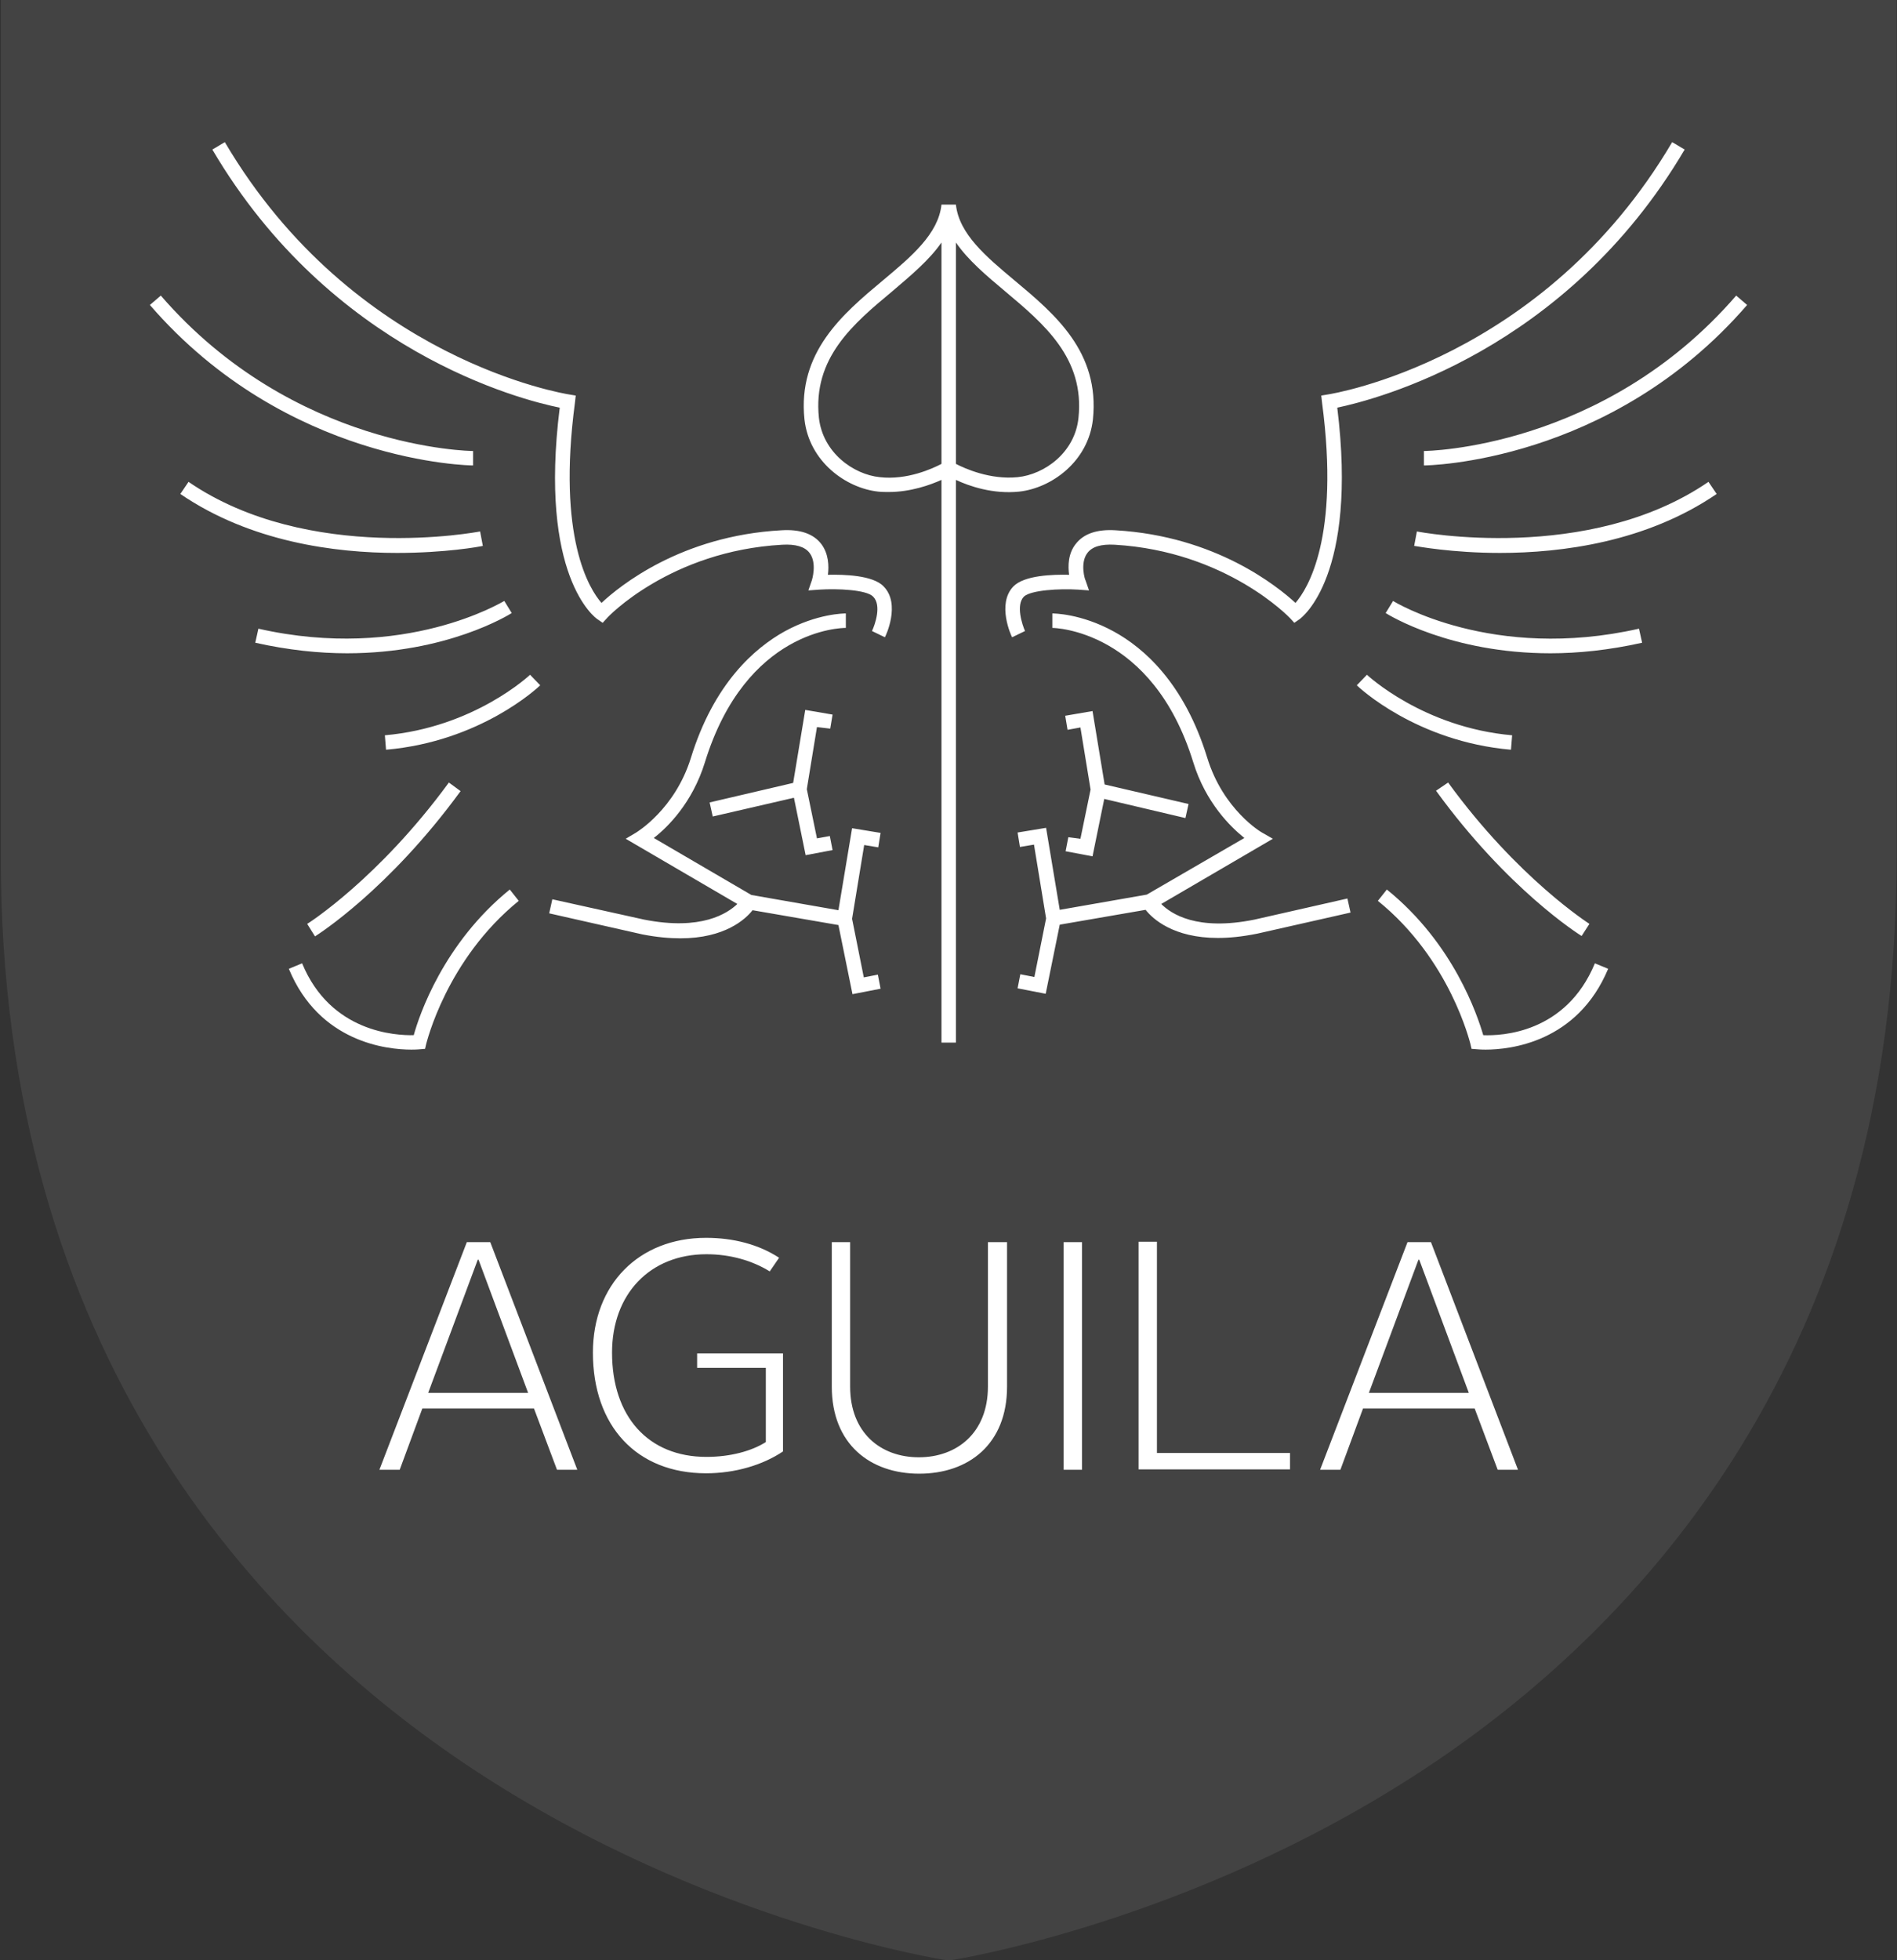 <?xml version="1.0" encoding="utf-8"?>
<!-- Generator: Adobe Illustrator 26.0.3, SVG Export Plug-In . SVG Version: 6.00 Build 0)  -->
<svg version="1.1" id="Layer_1" xmlns="http://www.w3.org/2000/svg" xmlns:xlink="http://www.w3.org/1999/xlink" x="0px" y="0px"
	 viewBox="0 0 486 502" style="enable-background:new 0 0 486 502;" xml:space="preserve">
<rect x="0" y="0" width="486" height="502" fill="#333333" stroke="none"/>
<style type="text/css">
	.st0{opacity:8.000000e-02;}
	.st1{fill:#FFFFFF;}
</style>
<g id="Layer_1_00000000941425297468709500000008885921591715028400_" class="st0">
	<path class="st1" d="M0.2,0v219.4c0,127.3,65.9,197.4,121.2,233.8c59.8,39.4,120.5,48.7,121.1,48.8h1h0.1
		c0.6-0.1,61.3-9.5,121.1-48.8c55.3-36.4,121.2-106.4,121.2-233.8V0H0.2z"/>
</g>
<g id="Layer_2_00000140701448003070015270000003170922629523260308_">
	<path class="st1" d="M119.6,318.1l-22.4,58.3h5.2l5.8-15.7h28.6l5.9,15.7h5.2l-22.3-58.3H119.6z M109.7,356.7l12.7-34.1h0.2
		l12.7,34.1H109.7z M178.6,346.6h22v25.1c-5.2,3.5-12.3,5.6-19.7,5.6c-17.8,0-29-12.1-29-30.9c0-17.4,11.7-29.4,29-29.4
		c7,0,13.5,1.7,18.7,5.1l-2.4,3.5c-4.5-2.8-10.2-4.4-16.2-4.4c-14.5,0-24.2,10.2-24.2,25.2c0,16.3,9.2,26.7,24.2,26.7
		c6.1,0,11.6-1.5,15.2-3.8v-19h-17.6V346.6z M253.3,318.1h4.7v37c0,14.8-9.9,22.3-22.5,22.3c-12.5,0-22.4-7.5-22.4-22.3v-37h4.7v37
		c0,11.8,7.8,18.1,17.6,18.1s17.7-6.3,17.7-18.1v-37H253.3z M272.5,318.1h4.7v58.3h-4.7V318.1z M296.4,372.1h34.1v4.2h-38.8V318h4.7
		L296.4,372.1L296.4,372.1z M360.6,318.1l-22.4,58.3h5.2l5.8-15.7h28.6l5.9,15.7h5.2l-22.3-58.3H360.6z M350.7,356.7l12.7-34.1h0.2
		l12.7,34.1H350.7z M225,125.9c0.9,0.1,1.8,0.1,2.7,0.1c5.6,0,10.6-1.8,13.5-3.1V267h3.7V122.9c3.4,1.6,9.5,3.7,16.2,3
		c8.3-0.9,17.7-7.7,18.9-18.5c1.8-17.3-9.8-27-20.1-35.6c-7.3-6.1-14.2-11.9-15-19.4h-3.7c-0.8,7.5-7.7,13.3-15,19.4
		c-10.3,8.6-21.9,18.4-20.1,35.6C207.3,118.2,216.7,125,225,125.9 M244.9,62.1c3.1,4.5,7.7,8.4,12.6,12.5
		c10,8.4,20.4,17.1,18.8,32.4c-0.9,8.9-8.7,14.5-15.6,15.2c-7,0.7-13.5-2.2-15.8-3.4L244.9,62.1L244.9,62.1z M228.6,74.6
		c4.8-4.1,9.5-8,12.6-12.5v56.7c-2.3,1.2-8.8,4.2-15.8,3.4c-6.8-0.7-14.6-6.3-15.6-15.2C208.2,91.7,218.5,83,228.6,74.6
		 M262.3,152.8c-2.1,2.2-0.4,7.2,0.3,8.8l-3.3,1.6c-0.2-0.3-4-8.5,0.3-13c2.8-2.9,10.2-3.1,14.3-3c-0.3-2.2-0.3-5.4,1.7-7.9
		c2-2.6,5.4-3.8,10.2-3.5c25.7,1.5,41.5,14.4,46.1,18.6c3.1-3.6,11.4-16.7,6.8-51.3l-0.2-1.8l1.8-0.3c0.6-0.1,55.1-8.6,88.1-64.6
		l3.2,1.9c-30.5,51.7-79.1,64-89,66.1c5.3,43-9,53.7-9.7,54.2l-1.3,0.9l-1.1-1.2c-0.2-0.2-16.3-17.1-44.9-18.8
		c-3.5-0.2-5.8,0.5-7,2.1c-2,2.6-0.6,7-0.5,7l0.9,2.6l-2.8-0.2C271.5,150.7,264.1,151.1,262.3,152.8 M380,265.1
		c4.7,0.2,21.2-0.5,28.6-18.4l3.4,1.4c-7.9,18.9-25.2,20.7-31.4,20.7c-1.4,0-2.2-0.1-2.3-0.1l-1.3-0.1l-0.3-1.3
		c-0.1-0.2-5.1-21.6-23.7-36.6l2.3-2.9C372.4,241.6,378.5,260,380,265.1 M312,240.2c-11.4,0-16.7-4.9-18.5-7.2l-22,3.8l-3.6,17.7
		l-7.2-1.4l0.7-3.6l3.6,0.7l3-15l-3.1-18.9l-3.6,0.6l-0.6-3.7l7.3-1.2l3.5,21l22.3-3.9l25-14.5c-3.5-2.8-9.9-9-13.1-19.4
		c-10.5-34-35.7-34.4-36.1-34.4l0,0v-3.7c0.3,0,7.3,0,15.7,4.6c7.7,4.2,18.1,13.2,24,32.4c4.1,13.3,13.8,19,14,19.1l2.8,1.6
		l-28.6,16.7c2.5,2.5,9.1,7,23.9,4l23.8-5.4l0.8,3.6l-23.9,5.4C318.1,239.9,314.9,240.2,312,240.2 M371,200.4
		c17.9,24.6,36.1,36.1,36.2,36.2l-2,3.1c-0.8-0.5-18.9-11.9-37.3-37.2L371,200.4z M276.8,214.8l2.6-12.6l-2.6-15.9l-3.3,0.6
		l-0.6-3.6l7-1.2l3.1,18.8l21.5,5l-0.8,3.6l-20.8-4.9l-3,14.7L273,218l0.7-3.6L276.8,214.8z M447.6,78.1
		c-35.1,40.6-82.3,41.1-82.8,41.1v-3.7c0.5,0,46-0.5,80-39.8L447.6,78.1z M363,136.1c0.4,0.1,43.9,8.4,74.7-12.7l2.1,3.1
		c-18,12.3-39.7,15.1-55.5,15.1c-12.3,0-21.2-1.7-22-1.8L363,136.1 M356.9,153.9c0.3,0.2,25.4,15.6,63,7.1l0.8,3.6
		c-8.5,1.9-16.4,2.7-23.5,2.7c-25.6,0-41.4-9.8-42.2-10.3L356.9,153.9 M350.2,172.8c0.1,0.1,14.4,13.5,37.2,15.5l-0.3,3.7
		c-24.2-2.1-38.9-15.9-39.5-16.5L350.2,172.8z M143.4,104.4c-9.9-2-58.5-14.3-89-66.1l3.2-1.9c33,56,87.6,64.5,88.1,64.6l1.8,0.3
		l-0.2,1.8c-4.6,34.6,3.7,47.8,6.8,51.3c4.6-4.3,20.4-17.2,46.1-18.6c4.8-0.3,8.2,0.9,10.2,3.5c1.9,2.5,2,5.7,1.7,7.9
		c4.1-0.1,11.6,0.1,14.3,3c4.4,4.5,0.5,12.7,0.3,13l-3.3-1.6c0.8-1.7,2.5-6.6,0.3-8.8c-1.7-1.8-9.3-2.1-13.8-1.8l-2.8,0.2l0.9-2.6
		c0,0,1.4-4.4-0.6-7c-1.2-1.6-3.6-2.3-7-2.1c-28.7,1.6-44.8,18.6-44.9,18.8l-1.1,1.2l-1.3-0.9C152.4,158.2,138,147.5,143.4,104.4
		 M107.7,268.7c0,0-0.9,0.1-2.3,0.1c-6.2,0-23.6-1.8-31.4-20.7l3.4-1.4c7.3,17.7,24,18.5,28.6,18.4c1.4-5.1,7.6-23.5,24.6-37.3
		l2.3,2.9c-18.6,15.1-23.6,36.4-23.7,36.6l-0.3,1.3L107.7,268.7 M78.7,236.6c0.2-0.1,18.3-11.6,36.3-36.2l3,2.2
		c-18.4,25.2-36.5,36.7-37.3,37.2L78.7,236.6 M209.3,186.2l-2.6,15.9l2.6,12.6l3.3-0.6l0.7,3.6l-6.9,1.3l-3-14.7l-20.8,4.8l-0.8-3.6
		l21.4-5l3.1-18.7l7,1.2l-0.6,3.6L209.3,186.2z M165,235.5c14.7,2.9,21.4-1.6,23.9-4l-28.6-16.7l2.7-1.6c0.1-0.1,9.9-5.9,14-19.1
		c5.9-19.1,16.3-28.1,24-32.4c8.4-4.6,15.3-4.6,15.7-4.6v3.7l0,0c-1.2,0-25.6,0.4-36.1,34.4c-3.2,10.4-9.6,16.7-13.1,19.4l25,14.6
		l22.3,3.9l3.5-21l7.3,1.2L225,217l-3.6-0.6l-3.1,18.9l3,15l3.6-0.7l0.7,3.6l-7.2,1.4l-3.6-17.7l-22-3.8c-1.8,2.3-7.1,7.2-18.5,7.2
		c-2.8,0-6.1-0.3-9.7-1l-23.9-5.4l0.8-3.6L165,235.5 M121.2,119.2c-0.5,0-47.7-0.5-82.8-41.1l2.8-2.4c34,39.3,79.5,39.8,80,39.8
		V119.2z M123.7,139.8c-0.8,0.2-9.6,1.8-22,1.8c-15.8,0-37.5-2.8-55.5-15.1l2.1-3.1c30.8,21.1,74.2,12.8,74.7,12.7L123.7,139.8
		 M131.1,157c-0.8,0.5-16.6,10.3-42.2,10.3c-7.1,0-15-0.8-23.5-2.7l0.8-3.6c37.6,8.5,62.7-7,63-7.1L131.1,157 M138.4,175.5
		c-0.6,0.6-15.3,14.4-39.5,16.5l-0.3-3.7c22.9-2,37.1-15.4,37.2-15.5L138.4,175.5z"/>
</g>
</svg>

